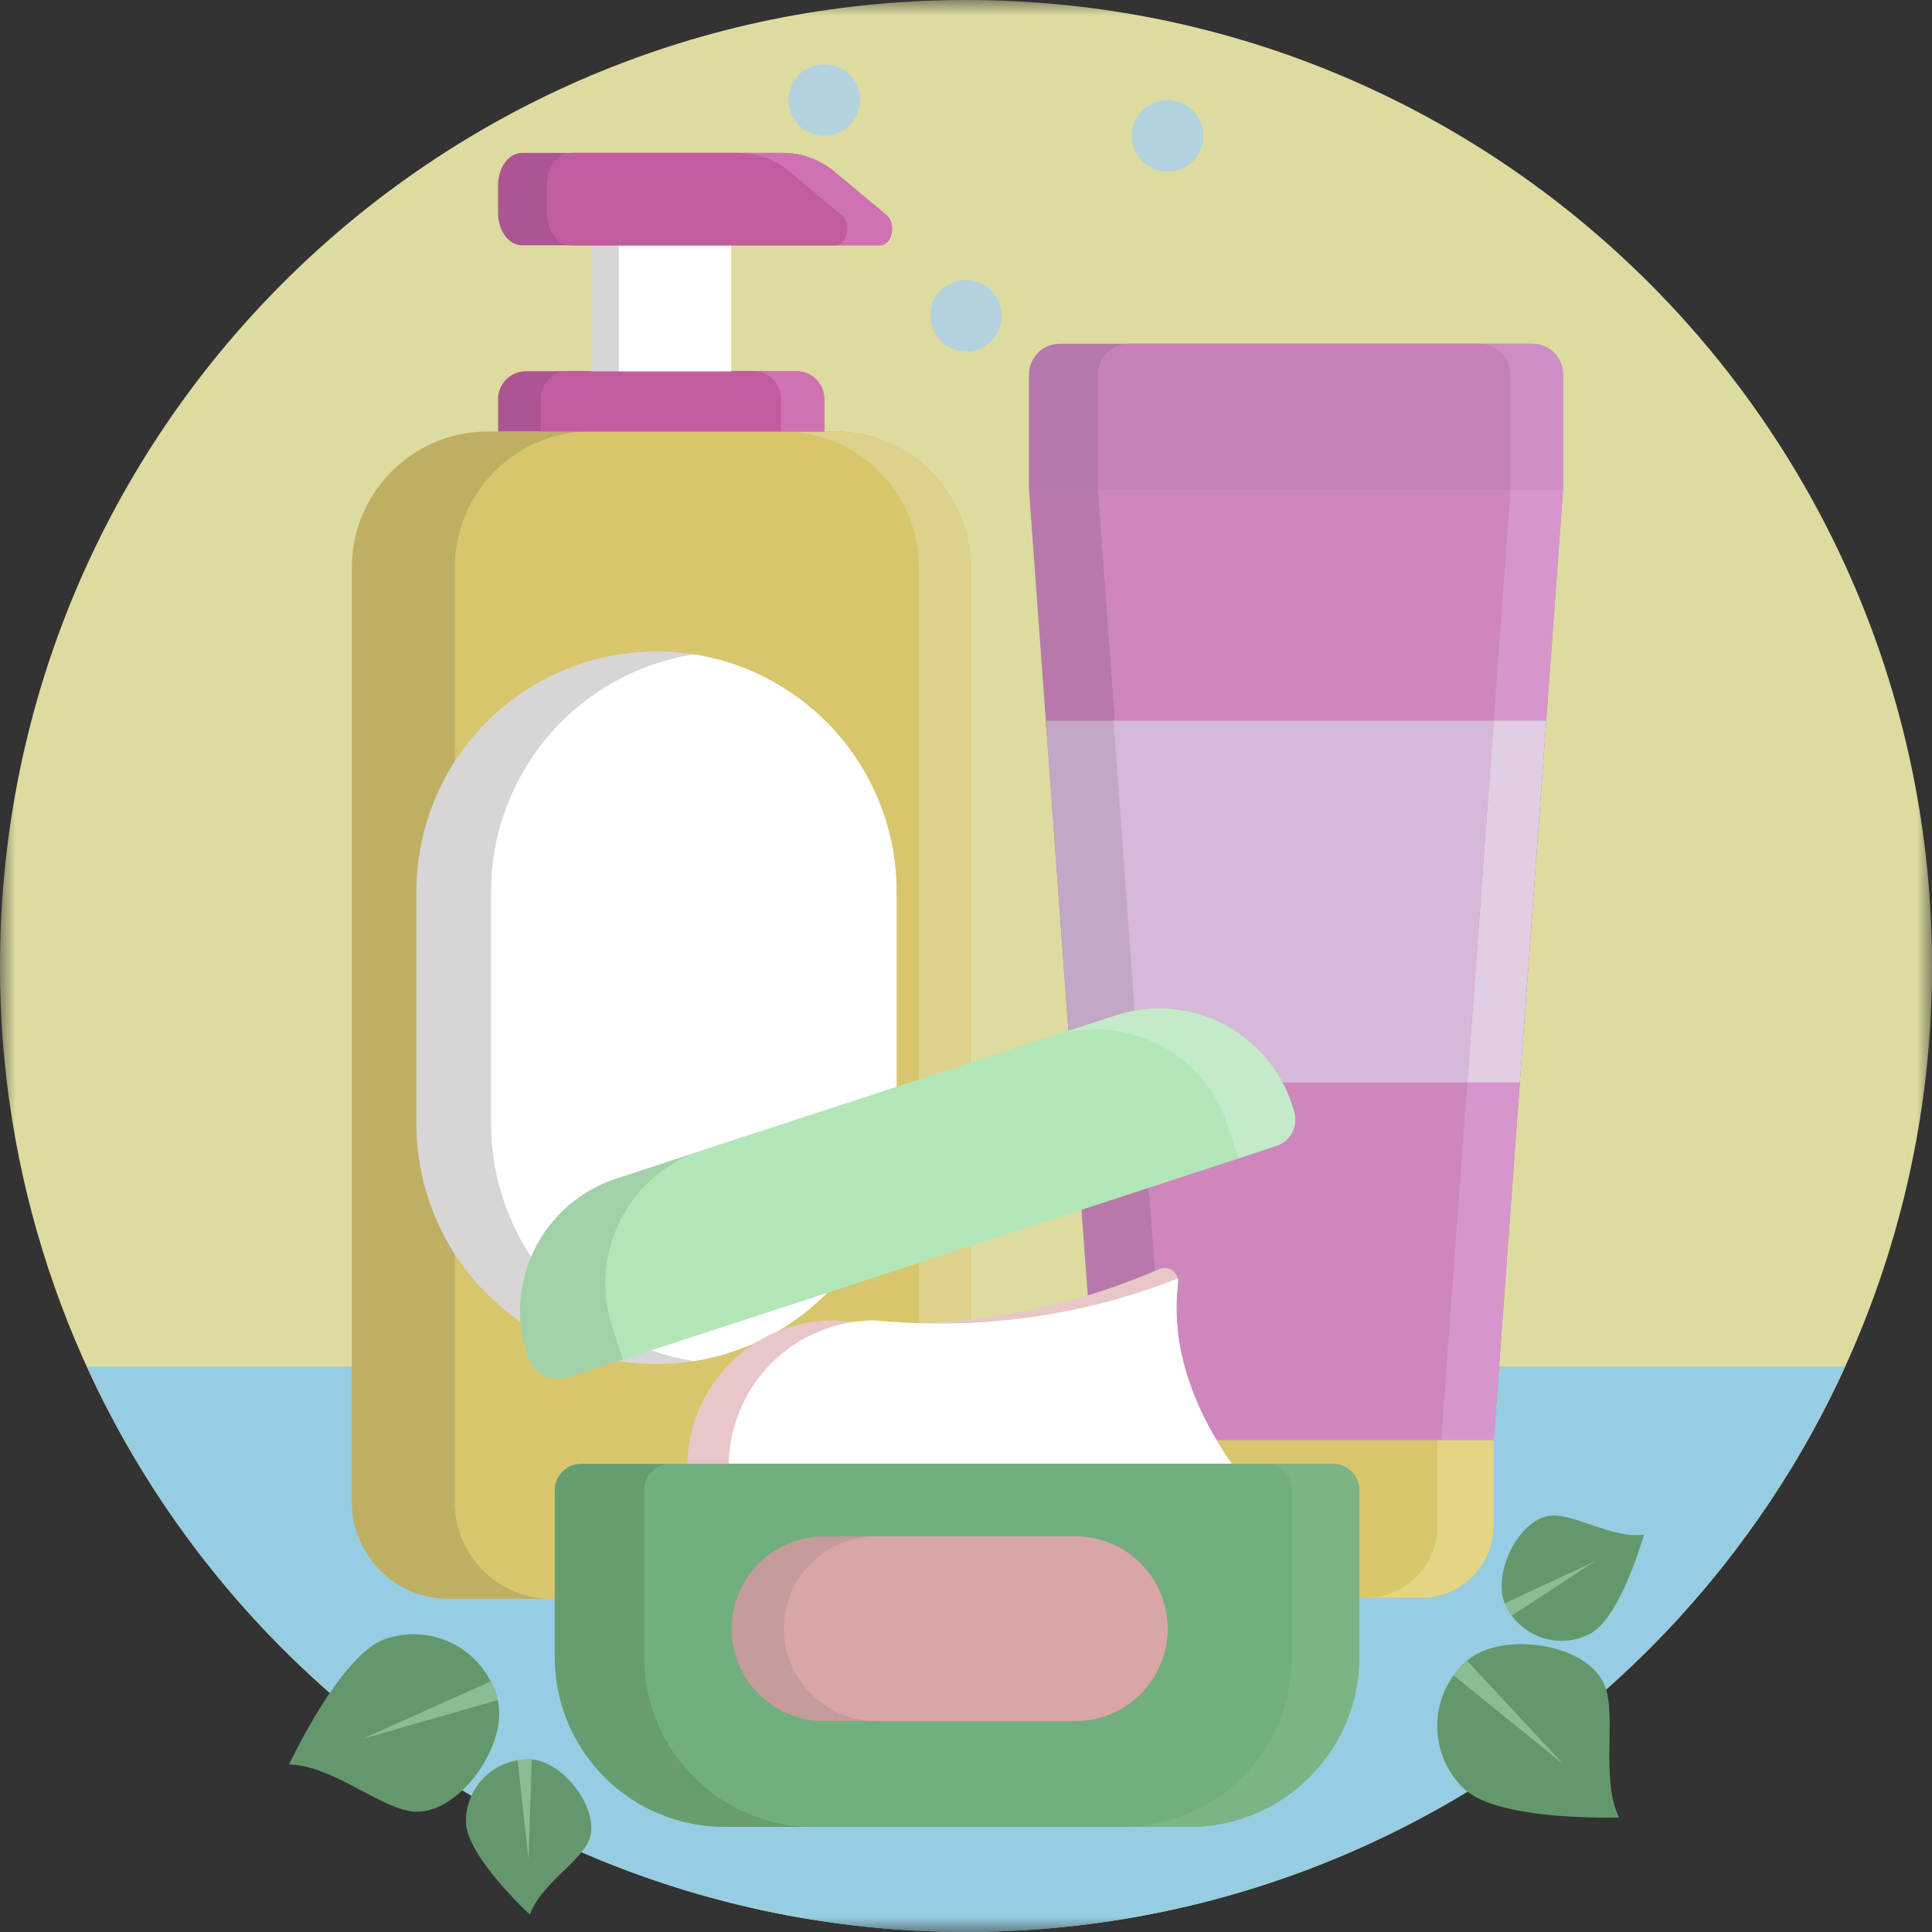 <svg width="64" height="64" viewBox="0 0 64 64" fill="none" xmlns="http://www.w3.org/2000/svg">
<rect x="0" y="0" width="64" height="64" fill="#333333" stroke="none"/>
<mask id="mask0_5199_273" style="mask-type:luminance" maskUnits="userSpaceOnUse" x="0" y="0" width="64" height="64">
<path d="M64 0H0V64H64V0Z" fill="white"/>
</mask>
<g mask="url(#mask0_5199_273)">
<path d="M64 32C64.008 38.975 61.729 45.761 57.513 51.317C57.043 51.939 56.55 52.542 56.035 53.125C55.858 53.328 55.677 53.53 55.492 53.729C52.362 57.113 48.538 59.781 44.281 61.55C40.024 63.319 35.435 64.148 30.828 63.979C26.221 63.81 21.705 62.648 17.589 60.572C13.473 58.495 9.854 55.555 6.98 51.95C6.73 51.641 6.489 51.327 6.256 51.009C2.183 45.509 -0.011 38.844 4.33739e-05 32C4.33739e-05 14.326 14.328 0 32 0C49.672 0 64 14.326 64 32Z" fill="#DDDB9F"/>
<path d="M61.125 45.266C60.147 47.41 58.935 49.438 57.511 51.316C57.043 51.937 56.551 52.54 56.036 53.123C55.859 53.326 55.678 53.528 55.494 53.727C52.364 57.111 48.539 59.779 44.282 61.548C40.025 63.318 35.436 64.146 30.829 63.977C26.222 63.808 21.706 62.646 17.59 60.57C13.474 58.494 9.855 55.553 6.981 51.948C6.731 51.639 6.49 51.325 6.258 51.007C4.933 49.216 3.8 47.292 2.875 45.266H61.125Z" fill="#96CDE2"/>
<path d="M32.148 18.804V49.761C32.148 50.181 32.066 50.597 31.905 50.985C31.745 51.373 31.509 51.726 31.212 52.023C30.915 52.32 30.563 52.556 30.175 52.717C29.787 52.878 29.371 52.961 28.951 52.961H14.854C14.434 52.961 14.018 52.878 13.63 52.717C13.242 52.556 12.889 52.32 12.592 52.023C12.294 51.726 12.059 51.373 11.898 50.985C11.737 50.597 11.654 50.181 11.654 49.761V18.804C11.654 17.608 12.13 16.46 12.976 15.614C13.822 14.768 14.969 14.293 16.166 14.293H27.637C28.229 14.293 28.816 14.409 29.363 14.636C29.911 14.863 30.408 15.195 30.827 15.614C31.246 16.033 31.578 16.53 31.805 17.078C32.032 17.625 32.148 18.212 32.148 18.804Z" fill="#BEAF62"/>
<path d="M32.148 18.804V49.761C32.148 50.181 32.066 50.597 31.905 50.985C31.745 51.373 31.509 51.726 31.212 52.023C30.915 52.32 30.563 52.556 30.175 52.717C29.786 52.878 29.37 52.961 28.95 52.961H18.269C17.849 52.961 17.433 52.878 17.045 52.717C16.657 52.556 16.304 52.32 16.007 52.023C15.71 51.726 15.474 51.373 15.313 50.985C15.153 50.597 15.07 50.181 15.07 49.761V18.804C15.07 18.212 15.187 17.625 15.414 17.077C15.64 16.53 15.973 16.032 16.392 15.614C16.811 15.194 17.308 14.862 17.856 14.636C18.403 14.409 18.99 14.293 19.583 14.293H27.637C28.229 14.293 28.816 14.409 29.363 14.636C29.911 14.863 30.408 15.195 30.827 15.614C31.246 16.033 31.578 16.53 31.805 17.078C32.031 17.625 32.148 18.212 32.148 18.804Z" fill="#DED18B"/>
<path d="M30.442 18.804V49.761C30.442 50.181 30.359 50.597 30.198 50.985C30.037 51.373 29.801 51.726 29.504 52.023C29.207 52.32 28.854 52.556 28.466 52.717C28.078 52.878 27.662 52.961 27.242 52.961H18.269C17.849 52.961 17.433 52.878 17.045 52.717C16.657 52.556 16.304 52.32 16.007 52.023C15.71 51.726 15.474 51.373 15.313 50.985C15.153 50.597 15.07 50.181 15.07 49.761V18.804C15.07 18.212 15.187 17.625 15.414 17.077C15.64 16.53 15.973 16.032 16.392 15.614C16.811 15.194 17.308 14.862 17.856 14.636C18.403 14.409 18.99 14.293 19.583 14.293H25.929C26.522 14.293 27.108 14.409 27.656 14.636C28.203 14.863 28.701 15.195 29.12 15.614C29.539 16.033 29.871 16.53 30.098 17.078C30.325 17.625 30.442 18.212 30.442 18.804Z" fill="#D7C66B"/>
<path d="M27.305 13.217V14.291H16.5V13.217C16.5 12.973 16.597 12.739 16.769 12.566C16.942 12.394 17.176 12.297 17.42 12.297H26.387C26.631 12.297 26.864 12.395 27.037 12.567C27.209 12.74 27.305 12.973 27.305 13.217Z" fill="#AD5594"/>
<path d="M27.305 13.217V14.291H17.924V13.217C17.924 12.973 18.021 12.739 18.194 12.566C18.367 12.394 18.601 12.297 18.845 12.297H26.385C26.629 12.297 26.863 12.394 27.036 12.566C27.208 12.739 27.305 12.973 27.305 13.217Z" fill="#CF72B4"/>
<path d="M25.875 13.217V14.291H17.924V13.217C17.924 12.973 18.021 12.739 18.194 12.566C18.367 12.394 18.601 12.297 18.845 12.297H24.958C25.201 12.297 25.434 12.395 25.607 12.567C25.779 12.74 25.875 12.973 25.875 13.217Z" fill="#C25C9E"/>
<path d="M24.221 8.125H19.582V12.3H24.221V8.125Z" fill="#D8D5D7"/>
<path d="M24.221 8.125H20.5V12.3H24.221V8.125Z" fill="white"/>
<path d="M29.152 8.126H17.288C16.852 8.126 16.498 7.644 16.498 7.05V6.143C16.498 5.549 16.852 5.066 17.288 5.066H25.964C26.599 5.076 27.21 5.31 27.688 5.728L29.361 7.119C29.703 7.405 29.554 8.126 29.152 8.126Z" fill="#AD5594"/>
<path d="M29.151 8.125H18.919C18.483 8.125 18.129 7.643 18.129 7.048V6.141C18.129 5.548 18.483 5.066 18.919 5.066H25.964C26.599 5.075 27.209 5.309 27.688 5.726L29.36 7.125C29.703 7.403 29.554 8.125 29.151 8.125Z" fill="#CF72B4"/>
<path d="M27.673 8.125H18.923C18.487 8.125 18.133 7.643 18.133 7.048V6.141C18.133 5.548 18.487 5.066 18.923 5.066H24.489C25.124 5.075 25.735 5.309 26.213 5.726L27.875 7.125C28.223 7.403 28.075 8.125 27.673 8.125Z" fill="#C25C9E"/>
<path d="M29.7 29.535V37.233C29.7 39.342 28.862 41.365 27.371 42.856C25.879 44.348 23.857 45.186 21.747 45.186C19.638 45.186 17.616 44.348 16.124 42.856C14.633 41.365 13.795 39.342 13.795 37.233V29.535C13.795 27.425 14.633 25.402 16.124 23.911C17.616 22.42 19.638 21.582 21.747 21.582C23.857 21.582 25.879 22.42 27.371 23.911C28.862 25.402 29.7 27.425 29.7 29.535Z" fill="#D8D5D7"/>
<path d="M29.7 29.533V37.232C29.7 39.127 29.024 40.959 27.793 42.4C26.562 43.84 24.857 44.794 22.985 45.088C21.113 44.794 19.408 43.84 18.176 42.4C16.945 40.96 16.268 39.127 16.268 37.232V29.533C16.268 27.638 16.945 25.805 18.176 24.365C19.408 22.924 21.113 21.971 22.985 21.676C24.857 21.971 26.561 22.925 27.793 24.365C29.024 25.806 29.7 27.639 29.7 29.533Z" fill="white"/>
<path d="M49.481 47.695V50.538C49.481 50.852 49.419 51.164 49.298 51.455C49.178 51.745 49.002 52.009 48.779 52.232C48.556 52.454 48.292 52.63 48.002 52.751C47.711 52.871 47.399 52.933 47.084 52.933H38.777C38.462 52.933 38.151 52.871 37.86 52.751C37.569 52.631 37.305 52.455 37.083 52.232C36.86 52.01 36.683 51.746 36.563 51.455C36.443 51.164 36.381 50.852 36.381 50.538V47.695H49.481Z" fill="#BEAF62"/>
<path d="M49.481 47.695V50.538C49.481 50.852 49.419 51.164 49.299 51.455C49.178 51.745 49.002 52.009 48.779 52.232C48.557 52.454 48.293 52.63 48.002 52.751C47.711 52.871 47.4 52.933 47.085 52.933H41.147C40.833 52.933 40.521 52.871 40.23 52.751C39.939 52.631 39.675 52.455 39.452 52.232C39.23 52.01 39.053 51.746 38.932 51.455C38.812 51.164 38.75 50.852 38.75 50.538V47.695H49.481Z" fill="#E3D486"/>
<path d="M47.617 47.695V50.538C47.617 50.852 47.555 51.164 47.434 51.455C47.314 51.745 47.137 52.009 46.915 52.232C46.692 52.454 46.428 52.63 46.137 52.751C45.846 52.871 45.535 52.933 45.22 52.933H41.147C40.833 52.933 40.521 52.871 40.23 52.751C39.939 52.631 39.675 52.455 39.452 52.232C39.23 52.01 39.053 51.746 38.932 51.455C38.812 51.164 38.75 50.852 38.75 50.538V47.695H47.617Z" fill="#D7C66B"/>
<path d="M51.778 16.23L51.22 23.878L50.346 35.859L49.482 47.698H36.382L35.517 35.859L34.645 23.878L34.086 16.23H51.778Z" fill="#B779AB"/>
<path d="M51.778 12.407V16.228H34.086V12.407C34.086 12.136 34.194 11.877 34.385 11.685C34.576 11.494 34.835 11.387 35.106 11.387H50.758C50.892 11.387 51.025 11.413 51.149 11.464C51.273 11.516 51.385 11.591 51.48 11.685C51.574 11.78 51.65 11.893 51.701 12.016C51.752 12.14 51.778 12.273 51.778 12.407Z" fill="#B478AD"/>
<path d="M51.777 16.23L51.218 23.878L50.344 35.859L49.481 47.698H38.676L37.812 35.859L36.938 23.878L36.381 16.23H51.777Z" fill="#D796CB"/>
<path d="M51.777 12.407V16.228H36.381V12.407C36.381 12.273 36.407 12.14 36.458 12.016C36.509 11.892 36.584 11.78 36.679 11.685C36.774 11.59 36.886 11.515 37.01 11.464C37.134 11.413 37.267 11.387 37.401 11.387H50.757C50.891 11.387 51.024 11.413 51.147 11.464C51.271 11.516 51.384 11.591 51.478 11.685C51.573 11.78 51.648 11.893 51.699 12.016C51.751 12.14 51.777 12.273 51.777 12.407Z" fill="#CD8FC5"/>
<path d="M51.22 23.875L50.346 35.856H35.517L34.645 23.875H51.22Z" fill="#C2A7C6"/>
<path d="M51.218 23.875L50.344 35.856H37.759L36.887 23.875H51.218Z" fill="#E1CEE3"/>
<path d="M50.04 16.23L49.481 23.878L48.608 35.859L47.743 47.698H38.676L37.812 35.859H37.76L36.887 23.878H36.938L36.381 16.23H50.04Z" fill="#CE87BC"/>
<path d="M50.04 12.407V16.228H36.381V12.407C36.381 12.273 36.407 12.14 36.458 12.016C36.509 11.892 36.584 11.78 36.679 11.685C36.774 11.59 36.886 11.515 37.01 11.464C37.134 11.413 37.267 11.387 37.401 11.387H49.026C49.295 11.388 49.553 11.497 49.743 11.688C49.933 11.879 50.04 12.137 50.04 12.407Z" fill="#C581B8"/>
<path d="M49.48 23.875L48.608 35.856H37.759L36.887 23.875H49.48Z" fill="#D8B8DA"/>
<path d="M40.86 48.577H22.768C22.768 47.293 23.278 46.062 24.186 45.155C25.093 44.248 26.324 43.738 27.608 43.738C27.828 43.758 28.046 43.776 28.264 43.79C28.991 43.84 29.721 43.853 30.45 43.83C33.189 43.745 35.887 43.137 38.399 42.04C38.459 42.014 38.525 42.002 38.59 42.004C38.656 42.006 38.72 42.023 38.779 42.052C38.838 42.082 38.889 42.123 38.93 42.175C38.971 42.227 39 42.286 39.015 42.35C39.026 42.399 39.029 42.45 39.023 42.5C38.771 44.634 39.516 46.643 40.86 48.577Z" fill="#E7C7C7"/>
<path d="M40.861 48.578H24.141C24.14 47.942 24.265 47.312 24.508 46.725C24.751 46.138 25.107 45.604 25.557 45.154C26.006 44.705 26.54 44.349 27.128 44.106C27.715 43.863 28.345 43.738 28.981 43.739C29.481 43.787 29.971 43.818 30.451 43.832C33.377 43.929 36.292 43.425 39.016 42.352C39.027 42.401 39.029 42.452 39.023 42.502C38.772 44.635 39.517 46.644 40.861 48.578Z" fill="white"/>
<path d="M45.026 49.367V54.887C45.026 56.38 44.434 57.811 43.379 58.867C42.324 59.923 40.894 60.517 39.401 60.518H24C23.261 60.518 22.529 60.373 21.846 60.09C21.163 59.807 20.543 59.392 20.02 58.869C19.498 58.346 19.084 57.725 18.801 57.042C18.519 56.359 18.374 55.626 18.375 54.887V49.367C18.375 49.135 18.467 48.913 18.631 48.748C18.795 48.584 19.018 48.492 19.25 48.492H44.15C44.265 48.492 44.379 48.515 44.485 48.558C44.592 48.602 44.688 48.667 44.77 48.748C44.851 48.829 44.916 48.926 44.959 49.032C45.004 49.138 45.026 49.252 45.026 49.367Z" fill="#679E70"/>
<path d="M45.027 49.367V54.887C45.027 56.38 44.434 57.811 43.38 58.867C42.325 59.923 40.894 60.517 39.402 60.518H26.977C25.483 60.518 24.051 59.925 22.995 58.869C21.939 57.813 21.346 56.381 21.346 54.887V49.367C21.346 49.135 21.438 48.913 21.602 48.748C21.766 48.584 21.989 48.492 22.221 48.492H44.151C44.266 48.492 44.38 48.515 44.486 48.558C44.592 48.602 44.689 48.667 44.77 48.748C44.852 48.829 44.916 48.926 44.96 49.032C45.004 49.138 45.027 49.252 45.027 49.367Z" fill="#7CB585"/>
<path d="M42.796 49.367V54.887C42.796 56.381 42.203 57.813 41.146 58.869C40.09 59.925 38.658 60.518 37.164 60.518H26.977C25.483 60.518 24.051 59.925 22.995 58.869C21.939 57.813 21.346 56.381 21.346 54.887V49.367C21.346 49.135 21.438 48.913 21.602 48.748C21.766 48.584 21.989 48.492 22.221 48.492H41.919C42.035 48.492 42.148 48.515 42.255 48.558C42.361 48.602 42.458 48.667 42.539 48.748C42.62 48.829 42.685 48.926 42.729 49.032C42.773 49.138 42.796 49.252 42.796 49.367Z" fill="#72AF7E"/>
<path d="M38.678 53.953C38.678 54.763 38.356 55.54 37.784 56.114C37.212 56.687 36.436 57.01 35.626 57.012H27.297C26.486 57.012 25.708 56.69 25.134 56.116C24.561 55.542 24.238 54.764 24.238 53.953C24.238 53.142 24.561 52.364 25.134 51.79C25.708 51.217 26.486 50.895 27.297 50.895H35.626C36.436 50.896 37.213 51.219 37.785 51.792C38.357 52.366 38.679 53.143 38.678 53.953Z" fill="#C69B9B"/>
<path d="M38.678 53.953C38.678 54.763 38.356 55.54 37.784 56.114C37.212 56.687 36.436 57.01 35.626 57.012H29.026C28.214 57.012 27.436 56.69 26.863 56.116C26.289 55.542 25.967 54.764 25.967 53.953C25.967 53.142 26.289 52.364 26.863 51.79C27.436 51.217 28.214 50.895 29.026 50.895H35.626C36.436 50.896 37.212 51.219 37.785 51.792C38.357 52.366 38.678 53.143 38.678 53.953Z" fill="#D8A6A6"/>
<path d="M42.799 36.598L42.82 36.663C42.908 36.932 42.885 37.225 42.757 37.477C42.629 37.729 42.407 37.92 42.138 38.008L18.82 45.624C18.551 45.712 18.259 45.689 18.006 45.561C17.754 45.433 17.563 45.21 17.476 44.941L17.454 44.877C17.265 44.299 17.192 43.69 17.238 43.084C17.285 42.478 17.45 41.887 17.726 41.345C18.001 40.803 18.38 40.32 18.842 39.925C19.303 39.529 19.839 39.229 20.417 39.041L36.963 33.636C37.541 33.447 38.15 33.373 38.756 33.42C39.362 33.466 39.953 33.632 40.495 33.907C41.037 34.182 41.52 34.562 41.915 35.023C42.31 35.485 42.611 36.02 42.799 36.598Z" fill="#A2D1A9"/>
<path d="M42.798 36.598L42.866 36.804C42.941 37.036 42.922 37.288 42.811 37.505C42.701 37.722 42.51 37.886 42.278 37.962L20.641 45.029L20.288 43.951C20.099 43.373 20.026 42.764 20.072 42.158C20.119 41.552 20.284 40.961 20.559 40.419C20.834 39.877 21.213 39.394 21.675 38.999C22.137 38.603 22.672 38.303 23.25 38.115L36.962 33.636C37.54 33.447 38.149 33.373 38.755 33.42C39.361 33.466 39.952 33.632 40.494 33.907C41.036 34.182 41.519 34.562 41.914 35.023C42.309 35.485 42.61 36.02 42.798 36.598Z" fill="#C3EBC9"/>
<path d="M40.677 37.29L41.029 38.369L20.641 45.029L20.288 43.95C20.099 43.372 20.026 42.763 20.072 42.157C20.119 41.551 20.284 40.96 20.559 40.418C20.834 39.876 21.213 39.394 21.675 38.998C22.137 38.603 22.672 38.302 23.25 38.114L34.84 34.328C35.417 34.138 36.027 34.065 36.633 34.111C37.239 34.158 37.83 34.323 38.373 34.598C38.915 34.873 39.397 35.253 39.793 35.715C40.188 36.177 40.489 36.712 40.677 37.29Z" fill="#B2E6B9"/>
<path d="M12.757 54.296C13.411 54.069 14.125 54.085 14.768 54.342C15.411 54.599 15.94 55.08 16.257 55.696C16.317 55.813 16.369 55.934 16.412 56.059C16.442 56.143 16.468 56.23 16.488 56.317C16.843 57.74 15.288 60.035 13.794 60.016C12.698 60.002 11.057 58.48 9.574 58.451C9.578 58.451 11.261 54.82 12.757 54.296Z" fill="#64976C"/>
<path d="M16.261 55.695C16.321 55.812 16.373 55.933 16.416 56.058C16.446 56.142 16.471 56.229 16.492 56.317L12.016 57.598L16.261 55.695Z" fill="#8BBD94"/>
<path d="M15.436 60.375C15.423 59.834 15.625 59.311 15.998 58.919C16.371 58.527 16.884 58.299 17.425 58.285C17.489 58.285 17.55 58.285 17.616 58.285C18.656 58.355 19.866 59.91 19.531 60.91C19.281 61.648 17.896 62.426 17.554 63.423C17.554 63.428 15.465 61.5 15.436 60.375Z" fill="#64976C"/>
<path d="M17.146 58.307C17.239 58.292 17.332 58.283 17.425 58.281C17.489 58.281 17.55 58.281 17.617 58.281L17.508 61.587L17.146 58.307Z" fill="#8BBD94"/>
<path d="M48.49 59.249C47.992 58.769 47.683 58.126 47.621 57.437C47.559 56.748 47.747 56.06 48.151 55.499C48.227 55.392 48.31 55.291 48.401 55.197C48.462 55.131 48.528 55.069 48.597 55.011C49.705 54.05 52.455 54.397 53.116 55.738C53.6 56.72 52.991 58.874 53.631 60.208C53.633 60.203 49.636 60.349 48.49 59.249Z" fill="#64976C"/>
<path d="M48.15 55.499C48.226 55.392 48.31 55.291 48.401 55.197C48.462 55.131 48.527 55.069 48.597 55.012L51.767 58.422L48.15 55.499Z" fill="#8BBD94"/>
<path d="M52.696 54.108C52.262 54.343 51.759 54.413 51.278 54.304C50.797 54.196 50.372 53.917 50.081 53.52C50.025 53.445 49.974 53.367 49.931 53.285C49.9 53.228 49.872 53.17 49.848 53.111C49.44 52.152 50.272 50.368 51.323 50.213C52.093 50.099 53.416 50.984 54.458 50.838C54.458 50.837 53.687 53.573 52.696 54.108Z" fill="#64976C"/>
<path d="M50.08 53.521C50.024 53.447 49.974 53.368 49.93 53.286C49.899 53.23 49.872 53.172 49.848 53.112L52.848 51.711L50.08 53.521Z" fill="#8BBD94"/>
<path d="M32.001 11.643C32.656 11.643 33.186 11.113 33.186 10.458C33.186 9.804 32.656 9.273 32.001 9.273C31.347 9.273 30.816 9.804 30.816 10.458C30.816 11.113 31.347 11.643 32.001 11.643Z" fill="#B2D2DE"/>
<path d="M38.677 5.686C39.332 5.686 39.862 5.156 39.862 4.501C39.862 3.847 39.332 3.316 38.677 3.316C38.023 3.316 37.492 3.847 37.492 4.501C37.492 5.156 38.023 5.686 38.677 5.686Z" fill="#B2D2DE"/>
<path d="M27.304 4.499C27.959 4.499 28.489 3.968 28.489 3.314C28.489 2.659 27.959 2.129 27.304 2.129C26.65 2.129 26.119 2.659 26.119 3.314C26.119 3.968 26.65 4.499 27.304 4.499Z" fill="#B2D2DE"/>
</g>
</svg>
